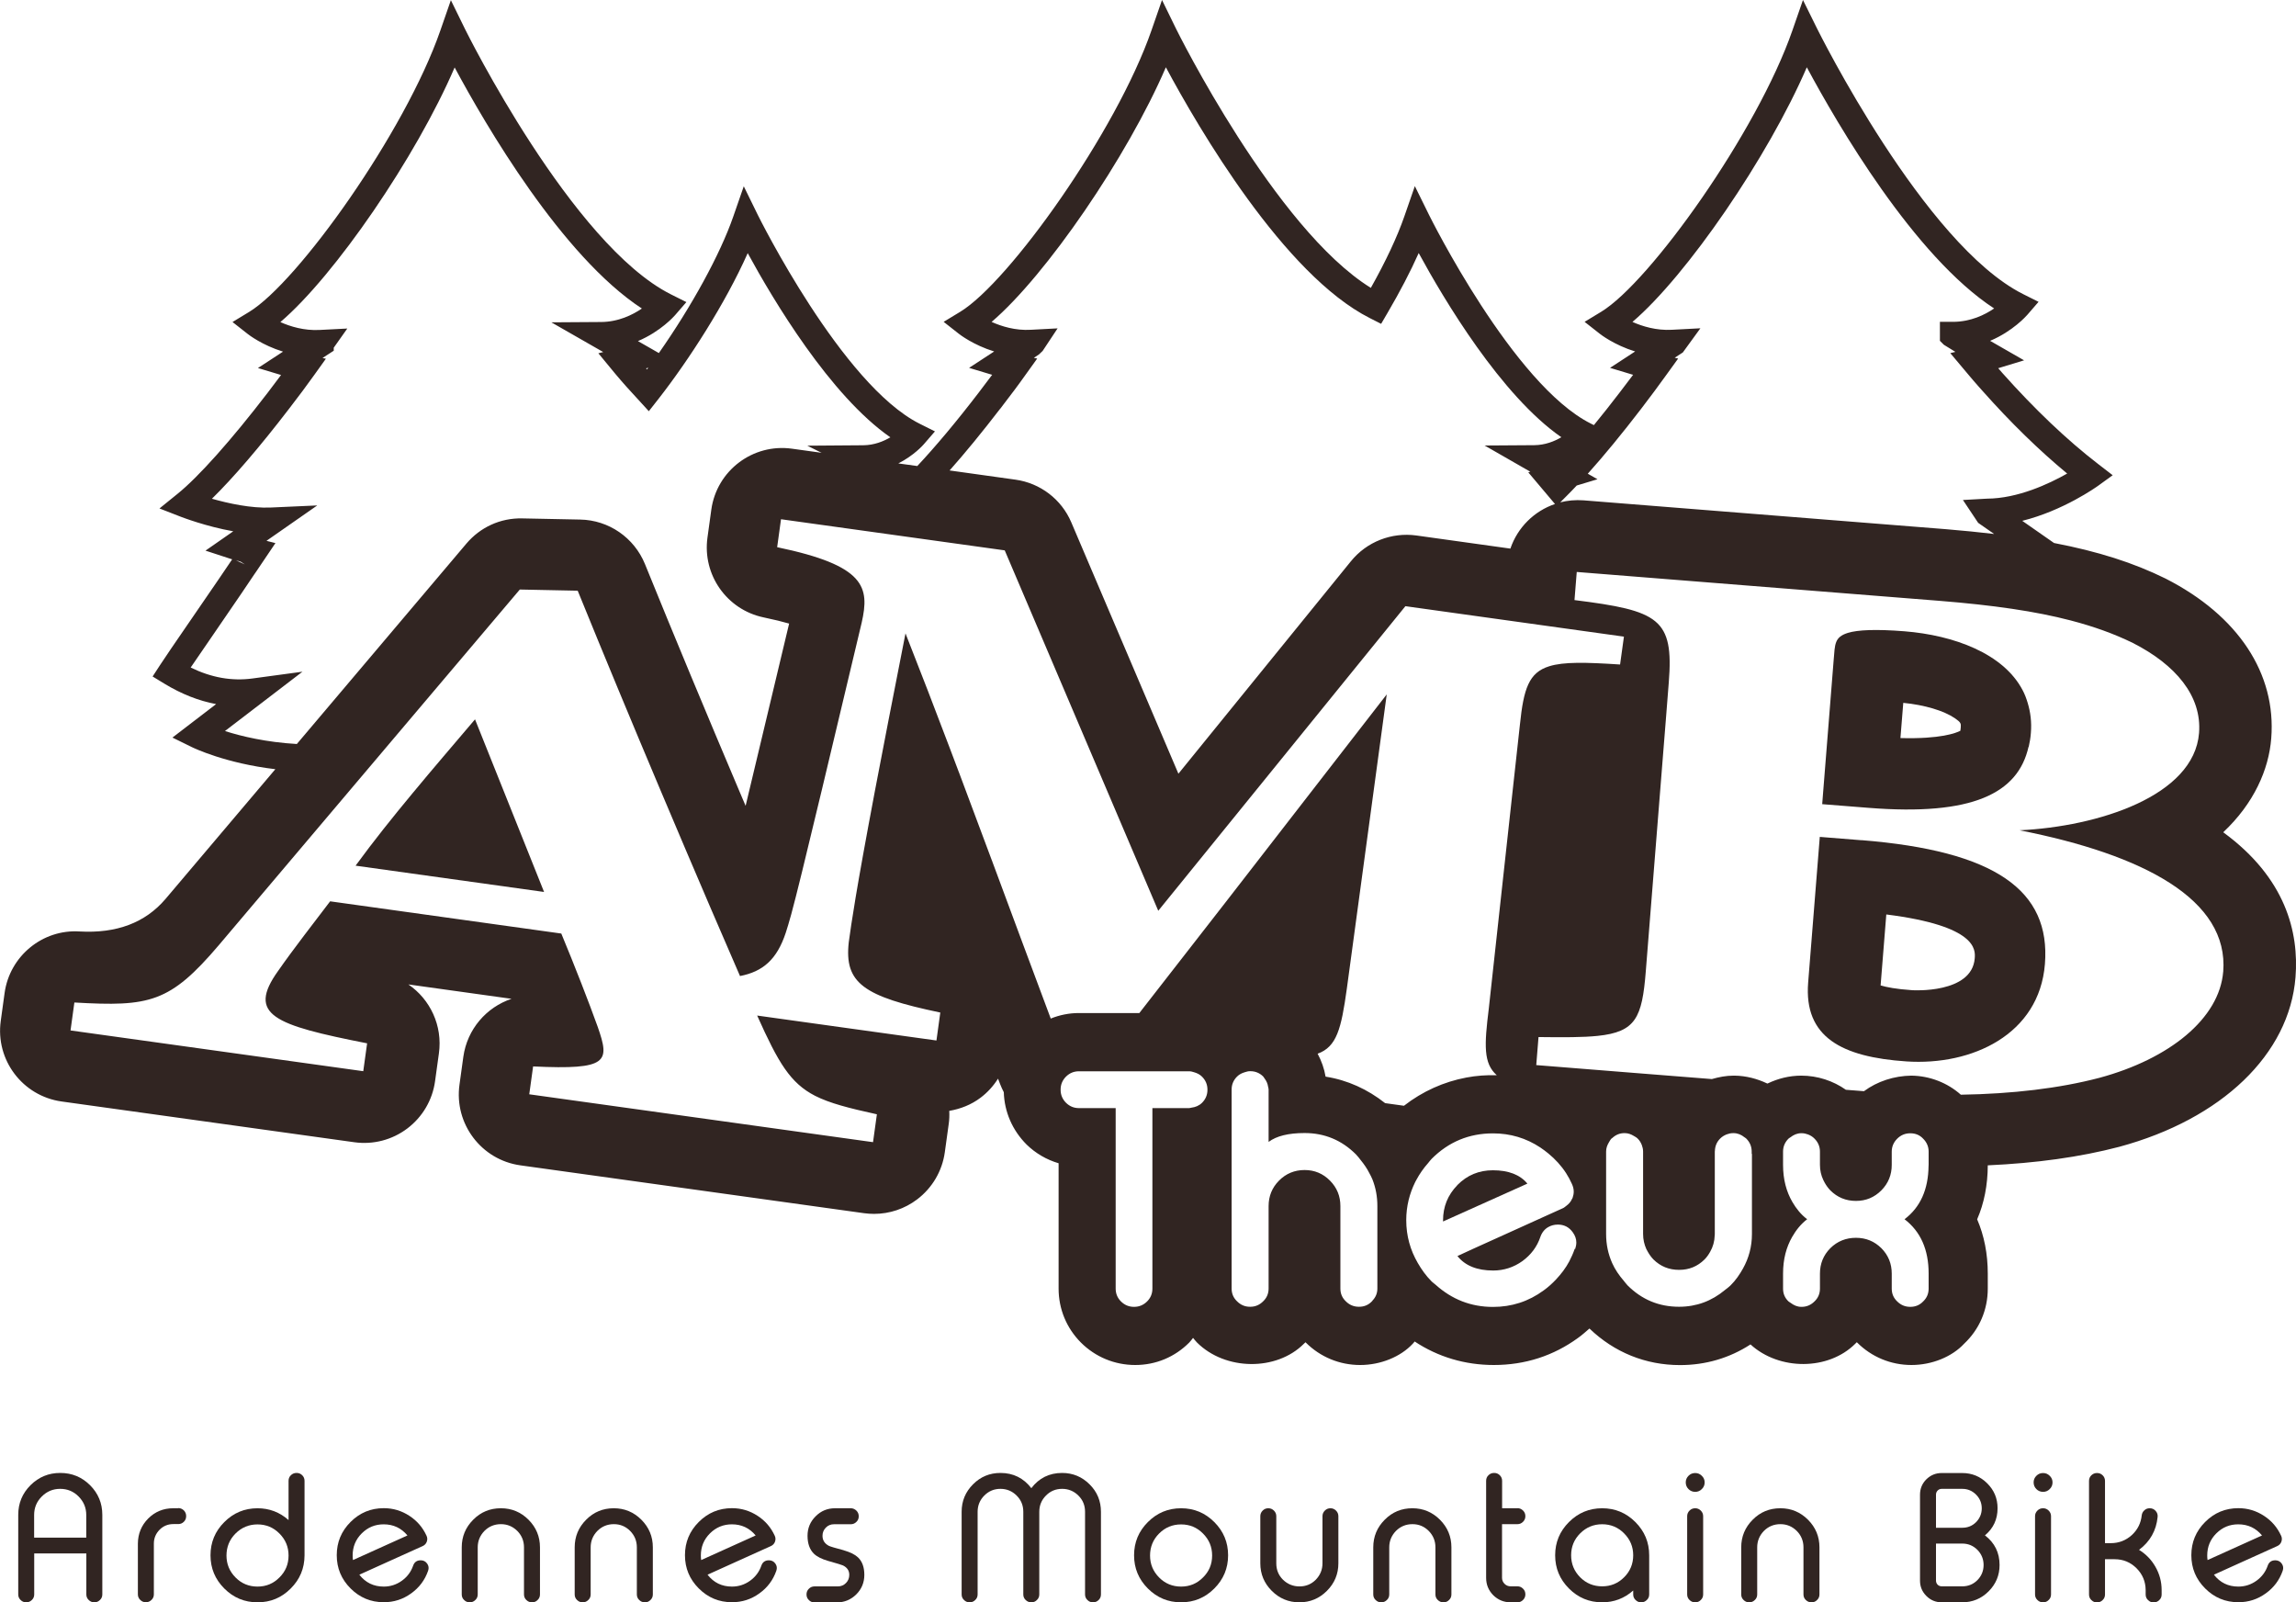 <?xml version="1.0" encoding="UTF-8"?>
<svg id="Layer_2" data-name="Layer 2" xmlns="http://www.w3.org/2000/svg" viewBox="0 0 274.43 191.47">
  <defs>
    <style>
      .cls-1 {
        fill: #312522;
      }
    </style>
  </defs>
  <g id="Calque_2" data-name="Calque 2">
    <g>
      <path class="cls-1" d="m7.19,176.02c-1.38,0-2.56.49-3.54,1.46-.98.98-1.47,2.16-1.47,3.55v9.51c0,.26.09.48.28.66.19.19.4.28.66.28h.03c.25,0,.47-.09.66-.28.19-.18.28-.4.28-.66v-4.9h6.23v4.9c0,.26.09.48.28.66.19.19.41.28.66.28h.03c.25,0,.47-.09.66-.28.19-.18.28-.4.28-.66v-9.51c0-1.39-.49-2.57-1.47-3.55-.98-.97-2.16-1.46-3.55-1.46Zm3.12,7.73h-6.23v-2.71c0-.86.3-1.59.91-2.2.61-.61,1.34-.92,2.2-.92s1.6.3,2.21.92c.6.61.91,1.34.91,2.2v2.71Z"/>
      <path class="cls-1" d="m21.29,180.24h-.59c-1.17,0-2.17.41-2.99,1.23-.81.82-1.22,1.82-1.23,2.99v6.07c0,.26.09.48.28.66.19.19.4.28.66.28h.03c.25,0,.47-.09.66-.28.19-.18.28-.4.28-.66v-6.07c0-.64.23-1.19.68-1.65.45-.45,1-.68,1.65-.68h.59c.26,0,.48-.09.67-.28.18-.18.27-.4.27-.66v-.02c0-.26-.09-.48-.27-.67-.19-.18-.41-.28-.67-.28Z"/>
      <path class="cls-1" d="m35.46,176.02h-.03c-.25,0-.47.09-.66.27-.19.18-.28.41-.28.67v4.69c-1.06-.94-2.3-1.41-3.71-1.41-1.55,0-2.87.55-3.97,1.65-1.1,1.1-1.65,2.42-1.65,3.97s.55,2.87,1.65,3.97c1.1,1.1,2.42,1.65,3.97,1.65s2.86-.54,3.96-1.64c1.1-1.09,1.65-2.41,1.66-3.95v-8.93c0-.26-.09-.48-.28-.67-.19-.18-.4-.27-.66-.27Zm-2.06,12.49c-.72.73-1.59,1.09-2.62,1.09s-1.91-.36-2.63-1.09c-.72-.73-1.08-1.6-1.08-2.62s.36-1.91,1.08-2.63c.73-.73,1.61-1.09,2.63-1.09s1.9.36,2.62,1.09c.73.73,1.09,1.6,1.09,2.63s-.36,1.9-1.09,2.62Z"/>
      <path class="cls-1" d="m50.28,186.46c-.45,0-.75.21-.9.64-.25.73-.7,1.33-1.33,1.79-.65.47-1.38.71-2.18.71-1.21,0-2.18-.47-2.92-1.42.58-.26,1.84-.83,3.78-1.71,1.56-.71,2.83-1.28,3.79-1.71.24-.11.4-.28.49-.52.09-.25.08-.49-.03-.72-.45-.98-1.12-1.77-2.04-2.37-.93-.61-1.95-.92-3.07-.92-1.55,0-2.87.55-3.97,1.65-1.1,1.1-1.65,2.42-1.65,3.97s.55,2.87,1.65,3.97c1.1,1.1,2.42,1.65,3.97,1.65,1.21,0,2.3-.35,3.28-1.06.96-.69,1.63-1.58,2.02-2.7.11-.31.07-.59-.11-.85-.19-.27-.45-.4-.77-.4Zm-8.13-.58c0-1.03.36-1.91,1.08-2.63.73-.73,1.6-1.09,2.63-1.09,1.15,0,2.1.44,2.84,1.33l-6.51,2.94c-.03-.18-.04-.36-.04-.54Z"/>
      <path class="cls-1" d="m59.86,180.24c-1.29,0-2.39.45-3.3,1.37-.91.91-1.37,2.01-1.37,3.3v5.63c0,.26.09.48.28.66.19.19.4.28.66.28h.03c.25,0,.47-.09.66-.28.19-.18.28-.4.28-.66v-5.63c0-.76.27-1.41.8-1.96.54-.54,1.2-.81,1.97-.81s1.41.27,1.96.81c.53.54.8,1.19.8,1.96v5.63c0,.26.09.48.28.66.19.19.41.28.67.28h.02c.26,0,.48-.09.66-.28.19-.18.28-.4.28-.66v-5.63c0-1.29-.46-2.39-1.37-3.3-.91-.91-2.01-1.37-3.29-1.37Z"/>
      <path class="cls-1" d="m73.36,180.24c-1.29,0-2.39.45-3.3,1.37-.91.91-1.37,2.01-1.37,3.3v5.63c0,.26.09.48.28.66.19.19.4.28.66.28h.03c.25,0,.47-.09.66-.28.19-.18.28-.4.28-.66v-5.63c0-.76.27-1.41.8-1.96.54-.54,1.2-.81,1.97-.81s1.41.27,1.95.81c.53.54.8,1.19.8,1.96v5.63c0,.26.09.48.28.66.19.19.41.28.67.28h.02c.26,0,.48-.09.66-.28.19-.18.28-.4.28-.66v-5.63c0-1.29-.46-2.39-1.37-3.3-.91-.91-2.01-1.37-3.29-1.37Z"/>
      <path class="cls-1" d="m91.9,186.46c-.45,0-.75.21-.9.64-.25.73-.7,1.33-1.33,1.79-.65.47-1.38.71-2.18.71-1.21,0-2.18-.47-2.92-1.42.58-.26,1.84-.83,3.78-1.71,1.56-.71,2.83-1.28,3.79-1.71.24-.11.4-.28.49-.52.09-.25.08-.49-.03-.72-.45-.98-1.12-1.77-2.04-2.37-.93-.61-1.95-.92-3.07-.92-1.55,0-2.87.55-3.97,1.65-1.1,1.1-1.65,2.42-1.65,3.97s.55,2.87,1.65,3.97c1.1,1.1,2.42,1.65,3.97,1.65,1.21,0,2.3-.35,3.28-1.06.96-.69,1.63-1.58,2.02-2.7.11-.31.07-.59-.11-.85-.19-.27-.45-.4-.77-.4Zm-8.13-.58c0-1.03.36-1.91,1.08-2.63.73-.73,1.61-1.09,2.63-1.09,1.15,0,2.1.44,2.84,1.33l-6.51,2.94c-.03-.18-.04-.36-.04-.54Z"/>
      <path class="cls-1" d="m100.85,185.26c-1.03-.27-1.62-.45-1.78-.53-.51-.27-.76-.67-.76-1.2,0-.38.13-.7.4-.98.27-.27.59-.4.98-.4h2c.26,0,.48-.09.67-.28.19-.18.28-.4.28-.66v-.02c0-.26-.09-.48-.28-.67-.19-.18-.41-.28-.67-.28h-1.89c-.9,0-1.68.32-2.32.97-.64.64-.96,1.41-.96,2.32s.25,1.64.76,2.14c.36.35.93.64,1.69.86,1.07.3,1.66.48,1.78.54.51.25.76.62.76,1.13,0,.38-.13.71-.4.98-.27.27-.59.4-.98.4h-2.79c-.25,0-.47.09-.66.28-.19.18-.28.41-.28.67v.02c0,.26.09.48.28.66.18.19.4.28.66.28h2.68c.91,0,1.68-.32,2.33-.96.64-.64.96-1.42.96-2.33s-.25-1.61-.76-2.09c-.36-.34-.92-.62-1.69-.84Z"/>
      <path class="cls-1" d="m126.95,176.02c-1.53,0-2.76.61-3.68,1.82-.93-1.21-2.16-1.82-3.69-1.82-1.28,0-2.38.45-3.28,1.36-.91.91-1.36,2-1.36,3.28v9.88c0,.26.09.48.28.66.19.19.4.28.66.28h.03c.25,0,.47-.09.66-.28.19-.18.28-.4.28-.66v-9.88c0-.76.27-1.41.8-1.94.54-.54,1.18-.8,1.93-.8s1.4.27,1.93.8c.54.53.8,1.18.8,1.94v9.88c0,.26.09.48.28.66.19.19.41.28.67.28h.02c.26,0,.48-.09.66-.28.19-.18.28-.4.28-.66v-9.88c0-.76.27-1.41.8-1.94.53-.54,1.18-.8,1.93-.8s1.41.27,1.94.8c.54.53.8,1.18.8,1.94v9.88c0,.26.09.48.28.66.18.19.4.28.66.28h.02c.26,0,.48-.09.67-.28.18-.18.27-.4.27-.66v-9.88c0-1.28-.45-2.38-1.36-3.28-.9-.9-2-1.36-3.28-1.36Z"/>
      <path class="cls-1" d="m141.17,180.24c-1.55,0-2.87.55-3.97,1.65-1.1,1.1-1.65,2.42-1.65,3.97s.55,2.87,1.65,3.97c1.1,1.1,2.42,1.65,3.97,1.65s2.87-.55,3.97-1.65c1.1-1.1,1.65-2.42,1.65-3.97s-.55-2.87-1.65-3.97c-1.1-1.1-2.42-1.65-3.97-1.65Zm2.62,8.27c-.72.73-1.59,1.09-2.62,1.09s-1.91-.36-2.63-1.09c-.72-.73-1.08-1.6-1.08-2.62s.36-1.91,1.08-2.63c.73-.73,1.6-1.09,2.63-1.09s1.9.36,2.62,1.09c.73.73,1.09,1.6,1.09,2.63s-.36,1.9-1.09,2.62Z"/>
      <path class="cls-1" d="m159.04,180.24h-.02c-.26,0-.48.09-.67.28-.19.19-.28.41-.28.67v5.63c0,.76-.27,1.41-.8,1.96-.54.54-1.19.8-1.95.8s-1.42-.27-1.97-.8c-.54-.54-.8-1.19-.8-1.96v-5.63c0-.26-.09-.48-.28-.67-.19-.18-.4-.28-.66-.28h-.03c-.25,0-.47.09-.66.28-.19.19-.28.41-.28.67v5.63c0,1.28.46,2.38,1.37,3.29.91.91,2.01,1.37,3.3,1.37s2.38-.46,3.29-1.37c.91-.91,1.37-2.01,1.37-3.29v-5.63c0-.26-.09-.48-.28-.67-.18-.18-.4-.28-.66-.28Z"/>
      <path class="cls-1" d="m168.81,180.24c-1.29,0-2.39.45-3.3,1.37-.91.91-1.37,2.01-1.37,3.3v5.63c0,.26.09.48.28.66.19.19.4.28.66.28h.03c.25,0,.47-.09.66-.28.19-.18.28-.4.28-.66v-5.63c0-.76.27-1.41.8-1.96.54-.54,1.2-.81,1.97-.81s1.41.27,1.95.81c.53.54.8,1.19.8,1.96v5.63c0,.26.09.48.28.66.19.19.41.28.67.28h.02c.26,0,.48-.09.66-.28.19-.18.28-.4.28-.66v-5.63c0-1.29-.46-2.39-1.37-3.3-.91-.91-2.01-1.37-3.29-1.37Z"/>
      <path class="cls-1" d="m181.39,180.24h-1.85v-3.28c0-.26-.09-.48-.28-.67-.19-.18-.4-.27-.66-.27h-.03c-.25,0-.47.09-.66.27-.19.18-.28.41-.28.67v11.6c0,.8.28,1.49.85,2.07.58.57,1.27.85,2.08.85h.82c.25,0,.47-.09.66-.28.18-.18.28-.4.28-.66v-.02c0-.26-.09-.49-.28-.67-.19-.19-.41-.28-.66-.28h-.82c-.29,0-.53-.1-.73-.3-.2-.2-.3-.44-.3-.72v-6.41h1.85c.25,0,.47-.09.66-.28.18-.18.28-.4.28-.66v-.02c0-.26-.09-.48-.28-.67-.19-.18-.41-.28-.66-.28Z"/>
      <path class="cls-1" d="m191.5,180.24c-1.55,0-2.87.55-3.97,1.65-1.1,1.1-1.65,2.42-1.65,3.97s.55,2.87,1.65,3.97c1.1,1.1,2.42,1.65,3.97,1.65,1.41,0,2.65-.47,3.71-1.41v.47c0,.26.09.48.28.66.19.19.4.28.66.28h.03c.25,0,.47-.09.66-.28.19-.18.28-.4.28-.66v-4.68c0-1.55-.55-2.87-1.65-3.97-1.1-1.1-2.42-1.65-3.97-1.65Zm2.62,8.25c-.72.72-1.59,1.08-2.62,1.08s-1.91-.36-2.63-1.08c-.72-.73-1.08-1.6-1.08-2.63s.36-1.9,1.08-2.62c.73-.73,1.61-1.09,2.63-1.09s1.9.36,2.62,1.09c.73.73,1.09,1.6,1.09,2.62s-.36,1.91-1.09,2.63Z"/>
      <path class="cls-1" d="m202.62,176.03c-.32,0-.58.11-.8.33-.22.22-.33.48-.33.79s.11.58.33.8c.22.22.49.33.8.33s.57-.11.79-.33c.23-.22.34-.49.34-.8s-.11-.57-.34-.79c-.22-.22-.48-.33-.79-.33Z"/>
      <path class="cls-1" d="m202.63,180.24h-.02c-.26,0-.48.09-.67.28-.19.19-.28.41-.28.67v9.35c0,.26.09.48.28.66.18.19.41.28.67.28h.02c.26,0,.48-.09.66-.28.19-.18.28-.4.28-.66v-9.35c0-.26-.09-.48-.28-.67-.18-.18-.4-.28-.66-.28Z"/>
      <path class="cls-1" d="m212.79,180.24c-1.29,0-2.39.45-3.3,1.37-.91.91-1.37,2.01-1.37,3.3v5.63c0,.26.09.48.28.66.19.19.4.28.66.28h.03c.25,0,.47-.09.66-.28.19-.18.28-.4.28-.66v-5.63c0-.76.27-1.41.8-1.96.54-.54,1.2-.81,1.97-.81s1.41.27,1.96.81c.53.54.8,1.19.8,1.96v5.63c0,.26.09.48.28.66.19.19.41.28.67.28h.02c.26,0,.48-.09.66-.28.19-.18.28-.4.28-.66v-5.63c0-1.29-.46-2.39-1.37-3.3-.91-.91-2.01-1.37-3.29-1.37Z"/>
      <path class="cls-1" d="m237.25,183.48c1.01-.84,1.51-1.92,1.51-3.24,0-1.17-.41-2.16-1.24-2.98-.82-.82-1.82-1.23-2.99-1.23h-2.45c-.71,0-1.32.25-1.83.75-.51.51-.76,1.12-.76,1.84v10.27c0,.71.25,1.32.76,1.83.51.51,1.12.76,1.83.76h2.45c1.23,0,2.29-.44,3.16-1.31.87-.87,1.31-1.92,1.31-3.15,0-1.47-.58-2.65-1.75-3.54Zm-5.85-4.87c0-.19.07-.36.2-.49.14-.14.3-.2.49-.2h2.45c.65,0,1.19.23,1.65.69.45.45.68,1,.68,1.64s-.23,1.19-.68,1.65c-.45.45-1,.67-1.65.67h-3.14s0-3.94,0-3.94Zm4.95,10.22c-.5.5-1.1.74-1.81.74h-2.45c-.19,0-.36-.07-.49-.19-.13-.14-.2-.3-.2-.5v-4.42h3.14c.71,0,1.31.25,1.81.75.49.5.74,1.11.74,1.81s-.25,1.31-.74,1.81Z"/>
      <path class="cls-1" d="m244.21,180.24h-.02c-.26,0-.48.09-.67.28-.19.19-.28.41-.28.67v9.35c0,.26.09.48.28.66.18.19.41.28.67.28h.02c.26,0,.48-.09.66-.28.19-.18.28-.4.28-.66v-9.35c0-.26-.09-.48-.28-.67-.18-.18-.4-.28-.66-.28Z"/>
      <path class="cls-1" d="m244.2,176.03c-.32,0-.58.11-.8.33-.22.22-.33.48-.33.79s.11.58.33.8c.22.22.49.33.8.33s.57-.11.79-.33c.23-.22.34-.49.34-.8s-.11-.57-.34-.79c-.22-.22-.48-.33-.79-.33Z"/>
      <path class="cls-1" d="m255.67,185.21c1.32-.99,2.06-2.3,2.22-3.93.03-.28-.05-.52-.24-.73-.18-.2-.41-.31-.69-.31h-.03c-.24,0-.45.08-.63.25-.18.16-.28.36-.31.6-.1.93-.49,1.72-1.19,2.36-.71.64-1.55.96-2.5.96h-.7v-7.44c0-.26-.09-.48-.28-.67-.19-.18-.4-.27-.66-.27h-.03c-.25,0-.47.09-.66.27-.19.18-.28.41-.28.67v13.58c0,.26.09.48.28.66.19.19.4.28.66.28h.03c.25,0,.47-.09.66-.28.19-.18.28-.4.28-.66v-4.22h1.15c1.02,0,1.9.36,2.62,1.08.72.72,1.08,1.59,1.09,2.61v.53c0,.26.09.48.28.66.19.19.4.28.66.28h.03c.25,0,.47-.09.66-.28.19-.18.28-.4.28-.66v-.53c0-1-.25-1.93-.75-2.8-.48-.84-1.13-1.5-1.95-2.01Z"/>
      <path class="cls-1" d="m271.95,186.46c-.45,0-.75.21-.9.64-.25.73-.7,1.33-1.33,1.79-.65.47-1.38.71-2.18.71-1.21,0-2.18-.47-2.92-1.42.58-.26,1.84-.83,3.78-1.71,1.56-.71,2.83-1.28,3.79-1.71.24-.11.4-.28.49-.52.09-.25.08-.49-.03-.72-.45-.98-1.12-1.77-2.04-2.37-.93-.61-1.95-.92-3.07-.92-1.55,0-2.87.55-3.97,1.65-1.1,1.1-1.65,2.42-1.65,3.97s.55,2.87,1.65,3.97c1.1,1.1,2.42,1.65,3.97,1.65,1.21,0,2.3-.35,3.28-1.06.96-.69,1.63-1.58,2.02-2.7.11-.31.07-.59-.11-.85-.19-.27-.45-.4-.77-.4Zm-8.13-.58c0-1.03.36-1.91,1.08-2.63.73-.73,1.6-1.09,2.63-1.09,1.15,0,2.1.44,2.84,1.33l-6.51,2.94c-.03-.18-.04-.36-.04-.54Z"/>
      <path class="cls-1" d="m222.5,100.41l-4.99-.4-1.39,17.41c-.52,6.53,4.03,8.9,11.73,9.42,7.85.53,15.9-3.21,16.57-11.64.7-8.8-5.95-13.52-21.93-14.8Zm13.53,14.12c-.34,4.24-7.41,3.81-7.48,3.8-1.94-.13-3.1-.37-3.77-.57l.68-8.48c10.88,1.37,10.65,4.24,10.57,5.25Z"/>
      <path class="cls-1" d="m265.74,99.45c3.67-3.45,5.44-7.5,5.73-11.21.62-7.74-3.95-14.68-12.63-19.1-3.83-1.89-8.07-3.24-13.33-4.25l-3.8-2.65c4.91-1.22,8.86-4.04,9.07-4.19l1.74-1.26-1.7-1.31c-3.77-2.9-7.63-6.58-11.49-10.91l-.4-.46s-.06-.07-.09-.11l3.09-.94-4.06-2.33c2.73-1.15,4.34-2.99,4.44-3.1l1.35-1.56-1.84-.92c-11.84-5.94-24.49-31.46-24.62-31.71L215.5,0l-1.26,3.63c-4.19,12.08-17,30.07-22.86,33.63l-1.98,1.2,1.82,1.43c.1.08,1.72,1.34,4.22,2.11l-3,1.96,2.76.83-.14.18c-.48.65-.97,1.29-1.45,1.91-1.06,1.39-2.1,2.7-3.1,3.92l-.38-.19c-9.27-4.65-19.22-24.72-19.32-24.92l-1.7-3.45-1.26,3.63c-.84,2.42-2.21,5.35-4,8.53-11.44-7.08-23.16-30.71-23.28-30.96L138.89,0l-1.26,3.63c-4.19,12.08-17,30.07-22.86,33.63l-1.98,1.2,1.82,1.43c.1.08,1.72,1.34,4.22,2.11l-3,1.96,2.76.83c-.05.06-.09.12-.14.18-.49.65-.97,1.29-1.45,1.92-2.67,3.49-5.21,6.51-7.36,8.8l-2.25-.31h-.02c1.87-.95,2.96-2.19,3.03-2.27l1.35-1.56-1.84-.92c-9.27-4.65-19.22-24.72-19.32-24.92l-1.69-3.45-1.26,3.63c-1.57,4.52-4.97,10.71-8.89,16.3l-2.5-1.43c2.73-1.15,4.34-2.99,4.44-3.1l1.35-1.56-1.84-.92c-11.85-5.94-24.5-31.46-24.62-31.71l-1.69-3.45-1.26,3.63c-4.19,12.08-17,30.07-22.86,33.63l-1.98,1.2,1.82,1.43c.1.08,1.72,1.34,4.22,2.11l-3,1.96,2.76.83-.14.19c-.48.65-.96,1.28-1.44,1.91-4.34,5.66-8.28,10.08-10.8,12.11l-2.15,1.74,2.57,1c.17.06,2.94,1.14,6.25,1.73l-3.32,2.31,3.06,1s.04.01.13.04c-.53.79-1.05,1.56-1.56,2.3-1.42,2.08-2.7,3.95-3.8,5.54-1.5,2.18-2.63,3.83-3.25,4.78l-.9,1.38,1.41.86c2.04,1.24,4.1,2.05,6.18,2.44l-5.22,4,2.32,1.14c.27.13,4.05,1.94,9.98,2.64l-13.13,15.51q-3.63,4.26-10.28,3.88c-4.41-.28-8.34,2.94-8.95,7.35l-.46,3.34c-.65,4.67,2.61,8.98,7.28,9.63l34.99,4.87c2.25.31,4.52-.28,6.33-1.65s3-3.39,3.31-5.64l.46-3.33c.46-3.31-1.04-6.46-3.65-8.24l12.33,1.72c-3,1-5.3,3.63-5.76,6.93l-.46,3.33c-.65,4.67,2.61,8.99,7.28,9.64l41.09,5.72c.39.05.79.08,1.18.08,1.85,0,3.66-.6,5.15-1.73,1.81-1.37,3-3.39,3.31-5.64l.46-3.33c.08-.54.1-1.08.07-1.61,1.34-.23,2.63-.73,3.74-1.57.84-.63,1.54-1.41,2.09-2.28.08.22.16.44.25.65.13.34.28.66.44.97.07,2.33,1.01,4.54,2.73,6.26,1.08,1.05,2.39,1.81,3.82,2.23v14.98c0,2.44.95,4.72,2.66,6.44,1.73,1.73,4.04,2.69,6.5,2.69s4.73-.95,6.46-2.69c.17-.17.3-.37.45-.55.16.18.3.39.47.55,3.39,3.38,9.5,3.43,12.77.16.07-.06.13-.13.2-.19.02.02.03.03.05.05,1.73,1.72,4.03,2.67,6.48,2.67s4.84-.98,6.29-2.54c.09-.08.15-.18.23-.27,2.78,1.84,6,2.81,9.46,2.81,3.74,0,7.13-1.1,10.07-3.24.49-.35.92-.74,1.36-1.12,2.97,2.85,6.71,4.37,10.83,4.37,3.07,0,5.93-.85,8.42-2.47,3.43,3.14,9.31,3.13,12.52-.08.06-.06.12-.12.18-.18.01.01.02.02.04.03,1.73,1.73,4.04,2.69,6.5,2.69s4.85-.99,6.29-2.54c1.83-1.72,2.83-4.06,2.83-6.59v-1.78c0-2.37-.43-4.55-1.27-6.5.84-1.93,1.26-4.1,1.27-6.45,5.74-.26,11.01-.98,15.7-2.21,12.27-3.31,20.35-11.07,21.08-20.26.43-5.42-1.19-11.88-8.62-17.32Zm-77.25-41.44l2.45-.74-1.16-.66c1.95-2.17,4.11-4.8,6.38-7.76.49-.64.98-1.29,1.6-2.12.47-.63.94-1.28,1.41-1.93l1.41-1.95-.41-.1.97-.63,2.1-2.89-3.42.18c-1.85.1-3.51-.41-4.7-.94,6.52-5.56,16.23-19.74,20.84-30.43,3.65,6.8,12.81,22.57,22.39,28.82-1.12.77-2.81,1.59-4.89,1.6h-1.59s0,2.27,0,2.27l.47.47,1.38.85-.61.15,2.06,2.45c.44.53.9,1.06,1.35,1.57l.42.47c3.38,3.81,6.79,7.13,10.14,9.9-2.15,1.22-5.89,2.98-9.58,3l-2.88.16,1.82,2.73,1.91,1.33c-1.8-.21-3.69-.4-5.74-.57l-43.35-3.45c-.96-.07-1.89.02-2.77.24l.78-.78c.39-.39.8-.81,1.21-1.25Zm-68.94-9.16c.49-.63.98-1.29,1.48-1.95l.14-.18c.47-.63.94-1.27,1.4-1.92l1.4-1.95-.4-.09.61-.4.44-.42,1.79-2.7-3.19.17c-1.87.11-3.51-.41-4.7-.94,6.52-5.56,16.23-19.74,20.83-30.43,3.9,7.27,14.12,24.8,24.39,29.98l1.34.68.76-1.3c1.49-2.54,2.75-4.96,3.73-7.16,3.03,5.57,9.85,17.02,17.05,22.01-.83.49-1.94.94-3.25.95l-5.92.04,5.46,3.13-.24.08,3.19,3.78c-2.48.84-4.47,2.8-5.33,5.33l-11.25-1.57c-2.96-.4-5.92.75-7.81,3.08l-20.62,25.39-12.8-30.03c-1.17-2.76-3.71-4.7-6.68-5.11l-7.87-1.1c1.85-2.08,3.89-4.57,6.05-7.38Zm-42.06-4.91c-.05.07-.11.14-.16.21l-.02-.03s-.06-.07-.09-.1l.27-.08Zm-50.59,43.41l9.25-7.08-5.98.81c-2.47.33-4.9-.1-7.38-1.31.6-.88,1.36-1.98,2.25-3.28,1.09-1.59,2.38-3.46,3.8-5.55.52-.76,1.06-1.56,1.55-2.3.08-.1.14-.2.23-.33l2.3-3.41-1.07-.27,6.07-4.23-5.54.25c-2.37.11-5.11-.5-7.05-1.05,2.53-2.48,5.72-6.19,9.21-10.74.49-.64.98-1.29,1.61-2.12.47-.63.94-1.28,1.41-1.93l1.39-1.94-.4-.09,1.34-.87v-.36l1.62-2.29-3.3.17c-1.86.1-3.51-.41-4.7-.94,6.52-5.56,16.23-19.74,20.83-30.43,3.65,6.8,12.81,22.56,22.38,28.81-1.13.77-2.82,1.6-4.88,1.61l-5.94.04,6.2,3.55-.58.15,2.03,2.46c.45.53.9,1.06,1.35,1.56l2.65,2.9,1.17-1.49c3.61-4.62,7.98-11.39,10.65-17.4,3.03,5.57,9.85,17.02,17.05,22.01-.83.49-1.94.94-3.25.95l-6.68.05,1.71.85-3.54-.49c-4.67-.65-8.99,2.61-9.64,7.28l-.46,3.34c-.62,4.45,2.31,8.62,6.71,9.54,1.3.27,2.29.52,3.05.74-2.13,8.94-3.69,15.49-4.86,20.35-.12.5-.23.97-.34,1.43-.2-.48-.4-.95-.61-1.43-4.12-9.71-7.95-18.91-11.42-27.46-1.29-3.16-4.33-5.26-7.74-5.32l-6.92-.14c-2.63-.06-5.03,1.06-6.69,3.02l-20.26,23.94c-3.65-.21-6.62-.92-8.56-1.54Zm1.3-20.39c.16.05.34.1.56.16l.51.33-1.07-.49Zm116.12,63.28c0,.6-.22,1.12-.65,1.55-.36.35-.79.52-1.27.58-.09.01-.17.05-.26.05h-4.4v21.57c0,.6-.21,1.11-.63,1.53-.43.43-.95.65-1.55.65h-.03c-.6,0-1.12-.22-1.55-.65-.42-.42-.63-.93-.63-1.53v-21.57h-4.4c-.59,0-1.1-.21-1.53-.63-.43-.43-.65-.95-.65-1.55v-.04c0-.6.22-1.12.65-1.55.43-.42.94-.63,1.53-.63h13.19c.22,0,.41.06.6.12.34.1.66.25.93.52.43.43.65.95.65,1.55v.04Zm20.31,21.88v1.86c0,.58-.21,1.05-.59,1.45-.02.03-.03.06-.06.08-.41.43-.92.65-1.53.65h-.04c-.6,0-1.12-.22-1.55-.65-.43-.41-.65-.91-.65-1.53v-9.85c0-1.19-.41-2.2-1.24-3.04-.84-.85-1.85-1.27-3.04-1.27s-2.22.42-3.06,1.27c-.83.84-1.24,1.85-1.24,3.04v9.85c0,.61-.22,1.12-.65,1.53-.43.43-.94.65-1.53.65h-.06c-.59,0-1.1-.22-1.53-.65-.43-.41-.65-.91-.65-1.53v-23.78c0-.6.22-1.12.65-1.55.27-.27.59-.42.93-.52.19-.06.39-.12.6-.12,0,0,0,0,0,0h.06c.59,0,1.1.21,1.53.63.07.07.1.16.16.23.23.3.38.63.43,1,.02.11.06.2.06.32v6.27c.95-.71,2.38-1.06,4.3-1.06,2.39,0,4.44.85,6.15,2.56.22.22.38.46.57.69.4.49.75,1,1.02,1.54.13.25.27.49.37.75.39.99.59,2.04.59,3.19v7.99Zm.93-20.29c-2.1-1.66-4.5-2.76-7.12-3.17-.16-.96-.49-1.88-.95-2.74,2.29-.83,2.82-2.97,3.49-7.77l3.37-24.85,1.4-10.32c-2.91,3.75-5.89,7.6-8.91,11.49-6.86,8.86-13.9,17.94-20.66,26.59h-7.23c-1.16,0-2.3.23-3.36.66-2.27-6.05-4.6-12.34-6.98-18.75v-.05h-.02c-1.3-3.49-2.62-7.01-3.94-10.54-.02-.05-.04-.1-.06-.15-.37-.98-.74-1.96-1.11-2.94-1.73-4.56-3.48-9.12-5.25-13.6-1.55,7.87-2.73,13.96-3.64,18.74-2.32,12.28-2.82,15.83-3.14,18.16-.55,4.89,1.74,6.49,10.94,8.41l-.46,3.34-11.16-1.55-10.27-1.43c2.53,5.65,3.96,8.07,6.92,9.59,1.75.89,4.03,1.47,7.39,2.21l-.46,3.33-41.09-5.72.46-3.33c9.04.43,9.17-.56,7.73-4.71-1.04-2.9-2.74-7.27-4.36-11.17l-27.63-3.85c-1.95,2.57-4.41,5.72-6.22,8.32-3.77,5.26-.47,6.46,10.64,8.65l-.46,3.33-34.99-4.87.46-3.34c9.02.52,11.41.03,17.28-6.87l19.99-23.62,15.97-18.86,6.92.14c3.2,7.87,6.51,15.83,9.85,23.74,1.99,4.71,3.98,9.39,5.97,14.03,1.2,2.79,2.39,5.53,3.58,8.28,2.73-.53,4.41-1.97,5.47-5.18.18-.55.38-1.22.65-2.19.63-2.32,1.63-6.41,3.69-15,1.19-4.95,2.72-11.38,4.73-19.85.97-4.27.45-6.83-10.1-9.03l.46-3.34,26.74,3.72,10.11,23.73,8.24,19.34,12.06-14.86,17.48-21.54,12.05,1.68,14.07,1.96-.46,3.33c-4.13-.27-6.75-.33-8.47.21-2.44.75-3.06,2.7-3.5,6.95l-.87,7.91-2.52,23.01-.33,3.02c-.55,4.43-.65,6.56.95,7.98-1.22-.03-2.44.05-3.64.28-2.67.5-5.23,1.64-7.45,3.37l-2.24-.31Zm22.66,17.4c-.18.53-.4,1.02-.65,1.5-.42.79-.96,1.5-1.57,2.15-.45.48-.94.93-1.5,1.33-1.8,1.32-3.82,1.97-6.05,1.97-2.65,0-4.92-.91-6.86-2.65-.15-.14-.32-.24-.47-.39-.68-.68-1.21-1.43-1.66-2.21-.89-1.53-1.38-3.23-1.38-5.12,0-1.66.39-3.17,1.07-4.55.04-.09.1-.18.14-.26.38-.71.85-1.39,1.42-2.03.14-.16.25-.33.41-.49,2.03-2.03,4.47-3.04,7.33-3.04,2.07,0,3.95.56,5.66,1.69.33.22.64.46.94.7.84.69,1.56,1.47,2.14,2.37.26.41.49.83.69,1.28.14.3.22.61.22.92,0,.25-.05.5-.14.76-.01.04-.05.07-.06.1-.15.36-.4.63-.7.85-.13.09-.23.2-.39.27-.52.24-1.12.5-1.75.79-1.38.62-3,1.35-4.88,2.21-3.4,1.53-5.39,2.44-5.98,2.72.91,1.15,2.34,1.73,4.27,1.73,1.28,0,2.45-.38,3.5-1.13,1.02-.75,1.74-1.7,2.14-2.88.2-.57.53-.95.96-1.19.32-.18.69-.29,1.14-.29.37,0,.7.08,1,.23.3.16.56.39.78.7.28.39.42.79.42,1.21,0,.25-.05.51-.14.78Zm21.18-11.34v9.58c0,1.52-.38,2.88-1.07,4.12-.4.71-.86,1.4-1.49,2.02-.21.21-.44.37-.67.55-1.57,1.31-3.39,2-5.48,2-2.4,0-4.45-.85-6.16-2.56-.17-.17-.28-.35-.43-.52-.58-.67-1.06-1.37-1.4-2.13-.48-1.07-.73-2.23-.73-3.49v-9.85c0-.4.13-.76.33-1.09.1-.16.18-.33.32-.47.02-.02.05-.03.08-.05.42-.39.9-.59,1.45-.59h.06c.4,0,.75.14,1.08.34.15.09.31.17.45.31.24.23.39.5.5.78.09.24.15.5.15.77v9.85c0,.66.14,1.26.39,1.81.05.11.11.22.18.33.18.32.4.63.67.91.84.83,1.86,1.24,3.06,1.24s2.2-.41,3.04-1.24c.28-.28.49-.59.67-.91.34-.59.53-1.25.55-1.98,0-.06.01-.11.01-.16v-9.85s.01-.05.01-.07c.02-.57.22-1.07.63-1.48.23-.23.5-.39.78-.5.24-.09.49-.15.77-.15h.04c.51,0,.94.19,1.31.49.07.06.16.09.22.16.43.43.65.95.65,1.55v.28Zm21.12,1.31s-.01.08-.01.13c-.03,2.81-.98,4.94-2.87,6.37,1.92,1.47,2.88,3.63,2.88,6.5v1.79c0,.61-.22,1.12-.65,1.53-.41.43-.92.65-1.53.65h-.03c-.6,0-1.12-.22-1.55-.65-.43-.41-.65-.91-.65-1.53v-1.79c0-1.19-.41-2.2-1.24-3.04-.84-.83-1.85-1.24-3.04-1.24s-2.22.41-3.06,1.24c-.83.84-1.24,1.85-1.24,3.04v1.79c0,.61-.22,1.12-.65,1.53-.43.43-.94.65-1.53.65h-.05c-.49,0-.9-.19-1.28-.48-.08-.06-.17-.1-.25-.17-.43-.41-.65-.91-.65-1.53v-1.79c0-1.73.39-3.17,1.09-4.39.46-.8,1.03-1.53,1.79-2.11-.75-.57-1.31-1.28-1.77-2.07-.71-1.22-1.11-2.68-1.11-4.43v-1.58c0-.6.22-1.12.65-1.55.07-.07.15-.1.23-.16.38-.3.81-.49,1.3-.49h.05c.27,0,.52.06.76.15.28.11.54.26.77.5.43.43.65.95.65,1.55v1.58c0,.66.14,1.26.4,1.81.05.11.11.22.17.33.18.32.4.63.67.91.84.84,1.86,1.26,3.06,1.26s2.2-.42,3.04-1.26c.83-.84,1.24-1.86,1.24-3.04v-1.58c0-.6.22-1.12.65-1.55s.95-.65,1.55-.65h.03c.61,0,1.12.21,1.53.65.43.43.65.95.65,1.53v1.6Zm35.21-23.1c-.45,5.63-6.43,10.44-14.79,12.7-4.8,1.26-10.4,1.92-16.57,2.02-1.58-1.41-3.68-2.25-5.92-2.28-2.07.03-4.06.68-5.66,1.86l-2.16-.17c-1.52-1.07-3.39-1.69-5.33-1.69-1.44,0-2.8.35-4.03.94h-.04c-1.2-.57-2.52-.92-3.9-.94-.04,0-.09,0-.13,0-.89,0-1.76.17-2.59.41l-9.47-.75-11.52-.92.27-3.35c3.05.04,5.32.04,7.06-.14,4.56-.47,5.32-2.17,5.76-7.69l2.05-25.73.35-4.37.35-4.45c.61-7.62-1.18-8.58-11.27-9.84l.27-3.36,10.55.84,32.8,2.61c6.48.52,11.49,1.25,15.67,2.34,2.8.73,5.24,1.61,7.46,2.7,5.1,2.6,8.25,6.32,7.9,10.76-.6,7.53-12.08,11.18-21.45,11.62,14.83,2.92,25.03,8.29,24.34,16.91Z"/>
      <path class="cls-1" d="m56.78,85.96c-2.56,3.02-5.07,5.93-7.5,8.87-2.33,2.81-4.6,5.64-6.78,8.62l22.53,3.14-4.7-11.75-3.55-8.87Z"/>
      <path class="cls-1" d="m242.48,89.26c.12-.53.22-1.08.26-1.66.11-1.32-.05-2.51-.38-3.6-.16-.53-.35-1.05-.61-1.53-2.31-4.39-8.23-6.56-14.12-7.03-3.42-.27-5.58-.17-6.76.19-1.62.51-1.54,1.34-1.7,3.24l-1.27,15.95-.1,1.28,5.56.44c12.37.98,17.84-1.71,19.1-7.29Zm-15.01-5.27c2.56.25,4.85.93,6.19,1.84.74.51.73.65.7,1.09-.01.18-.04.31-.05.41-.5.26-2.34,1-7.16.87l.34-4.21Z"/>
      <path class="cls-1" d="m182.55,141.43c-.89-1.06-2.26-1.58-4.11-1.58-1.66,0-3.07.58-4.23,1.75-.01.02-.02.03-.04.05-1.12,1.16-1.69,2.55-1.69,4.19v.13l7.73-3.47,2.34-1.05Z"/>
    </g>
  </g>
</svg>
